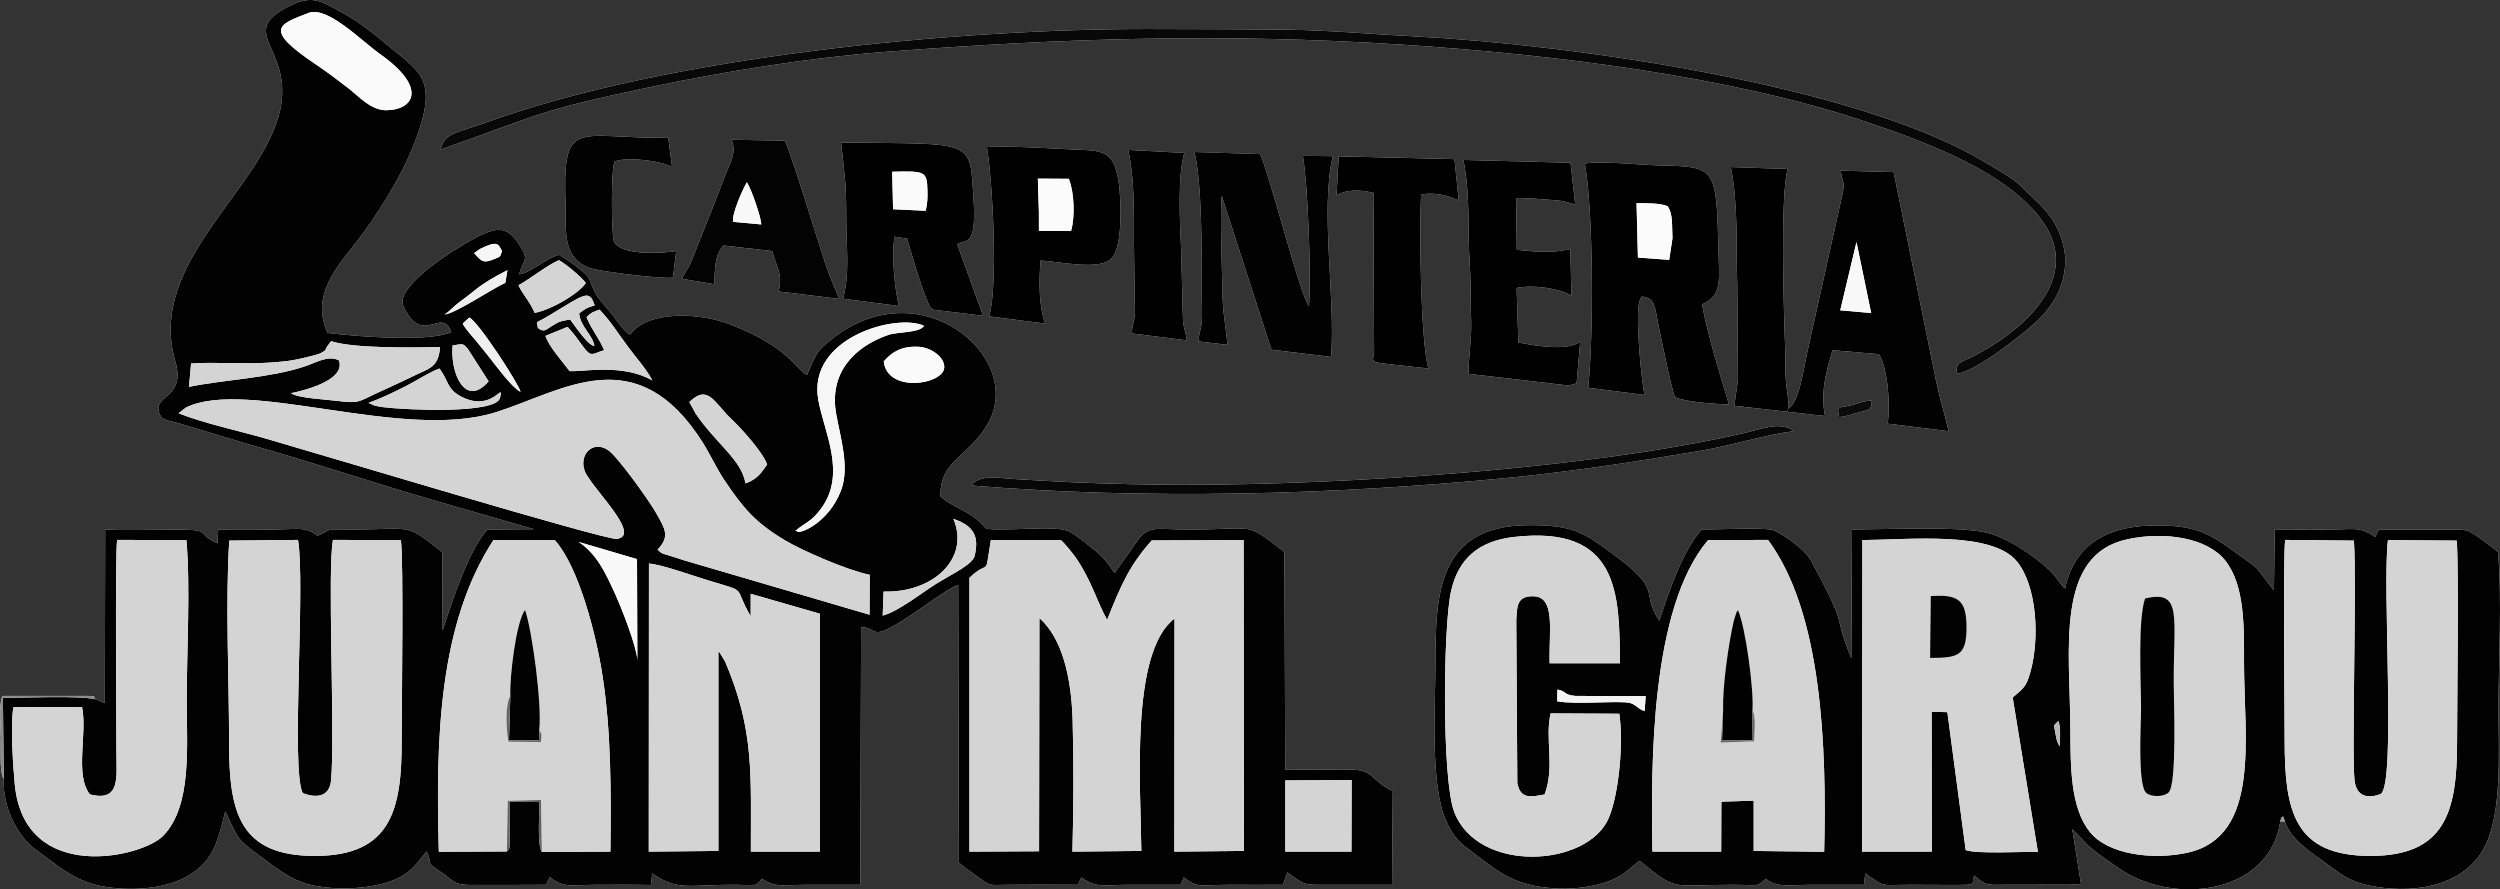 <?xml version="1.0" encoding="utf-8"?>
<!-- Generator: Adobe Illustrator 15.0.0, SVG Export Plug-In . SVG Version: 6.00 Build 0)  -->
<!DOCTYPE svg PUBLIC "-//W3C//DTD SVG 1.1//EN" "http://www.w3.org/Graphics/SVG/1.1/DTD/svg11.dtd">
<svg version="1.1" id="Layer_1" xmlns="http://www.w3.org/2000/svg" xmlns:xlink="http://www.w3.org/1999/xlink" x="0px" y="0px"
	 width="410.154px" height="145.909px" viewBox="59.674 327.545 410.154 145.909"
	 enable-background="new 59.674 327.545 410.154 145.909" xml:space="preserve">
<rect x="59.674" y="327.545" width="410.154" height="145.909" fill="#333333" stroke="none"/>
<path fill="#FEFEFE" d="M434.551,462.302h-0.765c-1.701,11.906-17.519,13.975-26.561,7.654c-1.871-1.332-4.564-3.033-5.868-4.648
	l-1.701-1.73l1.446,9.1l-14.599,0.029c-1.474-0.086-2.098-0.852-2.92-1.531c-0.936,1.898,2.381,1.531-10.403,1.531
	c-5.158,0-4.109,0.51-7.483-1.871l-0.227,1.871c-2.92,0-5.839,0-8.759,0s-5.669,0.537-7.342-0.992
	c-1.56,1.445-0.964,0.992-5.612,0.992c-9.979,0-8.873,1.189-15.081-3.941c-1.729,1.275-2.777,2.721-5.952,3.656
	c-2.495,0.738-5.556,1.078-8.277,0.852c-6.604-0.51-8.986-2.75-13.039-5.783c-2.183-1.615-3.062-2.268-4.394-5.074
	c-2.778-5.867-1.842-19.049-1.842-26.051c0-11.395,0.453-22.45,14.967-22.648c7.597-0.114,9.496,1.275,14.088,4.677
	c8.674,6.377,4.337,5.897,7.682,10.999c1.503-4.592,3.799-11.509,6.974-14.995c2.807,0.057,9.128-0.34,11.452,0.057
	c0.992,0.17,5.301,2.948,6.435,5.017c6.604,12.218,3.345,8.023,6.633,16.072l0.113-21.117c5.585-0.028,16.866-0.567,21.714,0.425
	c3.543,0.737,8.135,3.827,10.63,6.18c0.992,0.936,1.559,1.985,2.607,3.09c1.701-7.995,7.994-10.915,17.49-10.291
	c4.62,0.312,6.888,1.757,9.864,3.912c5.612,4.053,3.146,1.984,6.917,6.662l0.142-10.007c2.977,0.085,6.01,0.028,8.985,0.028
	c3.912,0,4.876-0.567,7.483,1.219l0.596-1.219c3.969-0.028,7.937,0.028,11.905,0c2.608-0.028,2.835,0.113,4.507,1.304
	c0.964,0.708,2.24,1.531,3.146,2.41c0.681,7.511,0.086,17.773,0.086,25.568c0,7.088,0.651,17.234-2.354,22.934
	c-3.005,5.697-10.346,7.709-18.17,6.32c-4.252-0.736-5.754-2.352-8.391-4.223C438.491,467.177,435.373,465.08,434.551,462.302z"/>
<path fill="#FEFEFE" d="M219.033,407.197c1.247-1.899,4.592-1.19,7.682-1.021c2.948,0.17,5.754,0.34,8.759,0.482
	c5.981,0.255,12.189,0.425,18.227,0.425c26.249,0.028,67.068-2.58,92.75-8.646c2.154-0.51,5.357-1.814,7.597-0.17
	c-4.507,0.539-10.488,2.41-15.363,3.231c-11.169,1.871-20.948,3.402-32.259,4.507C277.852,408.756,247.691,409.55,219.033,407.197z"
	/>
<path fill="#FEFEFE" d="M361.389,395.972c-0.396-1.984-0.142-1.417,2.069-1.956c1.19-0.312,2.098-0.765,3.316-0.737
	c-0.113,1.701-0.283,1.389-2.154,1.927C363.6,395.49,362.409,395.915,361.389,395.972z"/>
<path fill="#FEFEFE" d="M279.298,353.197l18.992,0.454l0.708,6.803c-1.502-0.737-3.77-1.446-6.179-0.992
	c-0.312,5.754-0.085,23.868,1.19,28.545c-10.261-1.219-9.184-0.595-8.901-2.58l-0.113-26.249c-2.268-0.538-4.337-0.566-6.038,0.397
	L279.298,353.197z"/>
<path fill="#FEFEFE" d="M353.111,394.554c1.814-1.134,2.467-6.633,3.062-9.184l5.613-25.229c0.736-3.062,0.198-2.154-0.113-4.592
	l8.674,0.227l6.52,32.088c1.162,5.896,1.445,5.896,2.522,10.431l-10.034-1.247c0.453-2.608,0.142-8.901-1.417-11.396l-7.598-0.652
	c-1.049,3.402-2.041,7.001-1.247,10.8l-6.236-0.709l-8.589-0.964c-0.028-0.708,0.426-3.089,0.539-4.365l-0.113-15.42
	c-0.256-7.058,0.227-12.557-1.049-19.389l9.325,0.312c-1.247,4.11-0.651,23.613-0.396,29.934c0.057,1.701-0.057,3.345,0.113,5.045
	C352.828,391.748,353.169,393.25,353.111,394.554z"/>
<path fill="#FEFEFE" d="M320.229,391.153c0.936-8.759,0.851-28.999-0.538-36.765c2.438-0.482,8.957,0.198,11.792,0.283
	c9.666,0.255,9.779-0.057,10.12,13.72c0.113,4.96,0.623,7.342-2.24,8.872l-0.453,0.227c0.992,5.329,2.948,11.452,4.422,16.413
	c-2.268-0.085-7.001-0.369-8.872-1.19c-0.851-2.75-1.417-5.839-2.069-8.788c-1.389-6.208-0.879-7.398-3.345-7.739
	c-0.284,0.425-0.227,0.199-0.426,0.964c-0.68,2.551,0.397,13.153,0.851,15.194L320.229,391.153z"/>
<path fill="#FEFEFE" d="M300.671,388.885c-0.312-0.652,0.481-5.442,0.368-8.589c-0.142-3.033-0.028-6.35-0.227-9.241
	c-0.425-6.293,0.142-11.083-1.049-17.263l17.575,0.454l0.765,6.86c-2.381-0.68-1.955-0.624-4.79-0.822
	c-1.304-0.085-3.373-0.312-4.904-0.227l0.113,8.476c3.601,0.369,5.642,0.539,8.788-0.113l0.17,7.625
	c-1.758-1.105-6.265-1.871-8.986-1.247l0.284,8.929c2.749,0.567,8.135,1.446,10.147-0.114l-0.595,6.832l-1.162,0.312
	c-0.341,0.028-0.907-0.057-1.191-0.085L300.671,388.885z"/>
<path fill="#FEFEFE" d="M170.079,373.068c-1.446,0.34-11.027-0.907-12.926-1.361c-5.471-1.275-4.564-6.832-4.677-9.978
	c-0.567-15.223,1.446-11.452,16.838-11.565l0.624,4.818c-1.446-0.992-7.143-1.786-9.411-0.964
	c-0.624,1.106-0.539,11.056-0.198,12.841c0.539,2.693,7.937,2.268,10.29,1.871L170.079,373.068z"/>
<path fill="#FEFEFE" d="M256.337,383.556c-0.085-0.992,0.425-2.041,0.51-3.288c0.085-1.275,0-2.863,0-4.195
	c0-6.094,0.057-18.85-1.219-23.584l10.8,0.34c1.843,4.422,6.492,23.018,7.994,24.974c0.369-5.103-0.142-19.531-0.992-24.69
	l4.904,0.057c-2.098,8.901,0.482,23.329-0.284,32.938l-9.779-1.19l-8.164-25.256c-0.255,3.798-0.028,8.985,0.057,12.926
	c0.114,7.115,0.255,5.584,0.907,11.537L256.337,383.556z"/>
<path fill="#FEFEFE" d="M245.367,382.252c0-1.19,0.425-2.069,0.51-3.373l-0.17-11.565c0-5.074,0.113-10.403-0.936-15.166
	l9.213,0.482c-1.134,3.6-0.737,11.396-0.539,15.761l0.312,11.849c0.114,1.105,0.482,1.928,0.624,3.146L245.367,382.252z"/>
<path fill="#FEFEFE" d="M221.953,379.446c1.502-5.018,0.567-22.195-0.369-27.78c3.855-0.198,9.383,0.17,13.437,0.369
	c5.414,0.255,7.37-0.142,8.192,5.442c0.425,3.033,0.652,10.233-1.049,12.331c-1.871,2.268-8.674,0.624-11.764,0.482
	c-0.312,3.401-0.283,7.625,0.766,10.346L221.953,379.446z"/>
<path fill="#FEFEFE" d="M207.127,377.745L198,376.554c1.134-4.592,0.51-8.135,0.51-13.096c0.028-6.009-0.312-7.455-0.851-12.529
	c22.224,0.284,21.09-0.708,21.742,9.382c0.539,8.447-1.559,6.208-2.665,7.37l4.224,11.679l-8.277-1.02
	c-1.049-0.454-3.685-10.035-4.195-11.651l-2.098-0.312C205.994,370.091,206.419,374.485,207.127,377.745z"/>
<path fill="#FEFEFE" d="M171.609,373.294c0.397-1.219,0.879-1.361,1.474-2.834l3.288-8.249c0.822-2.069,1.474-3.742,2.268-5.868
	c0.794-2.012,1.956-3.742,1.049-5.868l8.759,0.142c1.304,2.977,4.96,15.109,6.491,19.729c1.276,3.912,1.758,4.365,2.41,6.236
	l-9.95-1.219c0.765-2.778-0.34-4.025-1.049-6.633l-7.994-0.907c-1.531,1.672-1.361,4.082-1.502,6.35L171.609,373.294z"/>
<path fill="#FEFEFE" d="M60.293,455.386c-0.482-0.965-0.482-2.098-0.51-3.26s0-2.354,0-3.516c0-2.182-0.369-4.848,0.255-6.889
	h14.258c1.474,0.143,0.482-0.057,0.992,0.539l1.587,0.623l0.057-28.431c3.345-0.17,6.973-0.028,10.318-0.028
	c8.135,0,3.883,0.397,8.107,2.239l0.113-2.211c2.807-0.113,5.783-0.028,8.618-0.028c4.479,0,5.499-0.595,7.71,1.021l2.069-1.049
	c0.964-0.028,2.154,0.028,3.175,0.028c10.63,0,8.929-1.219,15.194,3.713l0.057,12.841c1.644-5.047,4.309-13.21,7.342-16.555
	l7.653-0.057l-15.931-4.592c-10.375-2.977-20.948-6.576-30.671-9.27l-11.594-3.486c-2.239-0.652-2.778-0.425-3.288-1.672
	c-1.077-3.09,4.422-2.381,2.636-8.504c-4.819-16.299,14.542-28.347,17.235-41.415c2.069-10.063-7.257-12.472,1.36-16.838
	c3.969-2.012,5.329-0.822,8.816,1.049c2.438,1.304,5.13,3.402,6.945,4.933c5.499,4.677,8.816,5.527,5.272,15.392
	c-2.154,5.924-5.499,11.168-8.617,15.562c-3.487,4.848-9.156,9.808-6.038,16.64c4.592,0.567,16.271,1.559,20.296-0.113
	c-1.502-4.365-4.762,2.494-7.852-4.28c-1.276-2.807,6.179-7.795,8.05-8.986c7.143-4.45,8.73-4.762,11.31-0.538
	c1.276,2.098,0.142,2.154-0.368,4.309c1.842-0.227,4.394-2.637,6.52-3.203c1.36,0.737,2.608,1.701,3.77,2.636
	c1.757,1.389,1.162,1.814,2.239,3.714c0.652,1.134,1.956,2.409,2.807,3.515c0.51,0.709,0.793,1.134,1.332,1.786
	c0.142,0.17,0.51,0.624,0.652,0.765c0.681,0.624,0.142,0.227,0.907,0.68c2.806-4.053,11.424-3.6,16.271-1.729
	c9.978,3.798,10.999,7.625,12.728,8.334c1.531-3.487,1.474-3.855,4.167-5.953c14.457-11.396,31.464,2.891,25.625,13.72
	c-3.005,5.584-8.135,6.236-7.88,12.188c2.58,2.24,4.762,2.098,7.483,5.272c3.317,0.511,11.679-0.708,13.805,0.539
	c1.049,0.624,3.09,2.239,4.025,3.004c1.531,1.276,2.296,2.353,3.231,3.741l4.025-5.668c1.814-2.183,2.863-1.474,8.192-1.474
	c11.396,0,8.986-1.417,15.647,3.685l0.142,35.717c3.487-0.029,7.001,0,10.517-0.029c4.195,0,3.401,1.785,7.115,3.516l-0.113,15.393
	c-3.288,0-6.548,0-9.836,0c-4.819,0-4.224,0.227-7.342-2.041l-0.709,2.041c-2.919,0.027-5.839,0-8.759,0
	c-4.791,0-5.216,0.623-7.512-1.221l-0.539,1.221c-2.92,0-5.839,0-8.759,0c-3.657,0-5.103,0.623-7.512-1.221l-0.567,1.221
	c-3.827-0.029-7.71-0.029-11.565,0c-2.891,0.027-2.778,0.283-4.677-1.164c-1.105-0.85-2.438-1.643-3.288-2.494l-0.113-45.553
	c-1.758,0.652-5.613,3.543-7.398,4.734c-7.54,5.045-5.414,2.24-8.532,2.211l-0.142,42.266c-2.919,0-5.839,0-8.787,0
	c-4.054,0-4.961,0.537-7.342-0.992l-0.482,0.594c-0.737,0.568-0.482,0.369-1.247,0.426c-0.567,0.057-1.843-0.027-2.466-0.027
	c-7.88-0.059-9.524,1.105-13.805-1.871l-0.199,1.898c-3.033-0.057-6.094-0.027-9.127-0.027c-3.685,0-5.13,0.65-7.483-1.277
	l-0.595,1.277c-4.195,0-8.419,0.057-12.643,0.027c-2.495-0.027-2.778-0.85-4.309-1.898c-3.231-2.24-1.389-0.936-2.665-3.602
	c-1.984,2.496-3.175,4.338-7.54,5.387c-3.77,0.906-8.419,0.906-11.849,0c-3.288-0.879-5.811-3.09-8.192-4.818
	c-3.798-2.779-3.231-2.637-5.443-7.145c-1.36,5.613-2.211,8.334-6.292,10.688c-3.685,2.098-9.524,2.467-14.117,1.559
	c-4.677-0.936-7.512-3.713-10.743-6.01C62.901,465.023,60.066,460.375,60.293,455.386z"/>
<path fill="#FEFEFE" d="M131.953,352.091c0.68-2.806,2.353-2.608,7.455-4.451c30.076-10.885,77.131-15.363,108.681-15.335
	c7.597,0.028,15.193,0.028,22.791,0.113c6.973,0.085,14.116,0.766,21.004,1.105c24.973,1.275,71.745,7.824,92.976,20.353
	c2.154,1.276,5.272,2.977,6.719,4.507c1.53,1.644,3.883,3.402,5.272,5.953c3.401,6.151,1.105,11.991-2.835,15.761
	c-2.098,2.013-10.318,8.561-13.266,8.73c-0.454-1.842,0.992-1.984,2.438-2.721c8.107-4.082,18.623-12.869,11.339-22.592
	c-5.585-7.455-17.292-12.132-28.545-15.931c-22.11-7.483-51.393-11.083-76.054-12.699c-29.679-1.927-55.587-1.077-84.926,1.163
	c-12.557,0.963-26.504,3.231-38.778,5.811C147.713,345.77,148.564,346.224,131.953,352.091z"/>
<path fill="#020202" d="M270.539,455.583l10.885-0.057l-0.028,11.736h-10.857V455.583z M142.838,467.234l-11.168,0.057
	c-0.539-18.65,0-37.389,8.958-51.136h10.063c3.912,4.337,6.774,15.392,7.823,22.195c1.446,9.299,1.417,19.105,1.304,28.914
	l-11.253,0.057c-0.794-1.248-0.369-6.662-0.369-8.191l-4.932-0.029l0.028,6.35C143.263,467.064,143.263,466.724,142.838,467.234z
	 M97.285,416.239l11.282-0.113c1.247,7.426-1.19,37.645,0.765,41.528c0.057,0.027,3.686,1.645,4.536-1.332
	c0.142-0.51,0.199-1.787,0.227-2.438c0.425-8.816-0.681-32.797,0.198-37.758l11.14,0.028c0.482,2.551,0.142,27.921,0.142,32.826
	c0.028,11.48-1.757,18.936-14.145,18.992C99.014,468,97.229,460.941,97.257,449.32C97.257,438.861,96.633,426.445,97.285,416.239z
	 M61.88,443.566l11.253-0.029c0.907,4.365-1.247,11.197,1.304,14.344c5.045,1.275,4.337-2.863,4.337-6.803
	c0-4.848-0.227-32.599,0.113-34.952l11.367,0.028c0.681,7.484,0.057,18.339,0.057,26.164c0,7.852,0.878,17.434-3.855,22.338
	c-3.43,3.57-22.706,8.021-24.35-8.334C61.824,453.316,61.342,446.373,61.88,443.566z M177.534,467.15l-11.423,0.113l0.028-47.254
	c1.928,0.085,7.54,2.098,9.694,2.75c6.832,2.068,3.997,0.766,7.001,5.896v-3.686l11.339,3.26v39.033h-11.311
	c-0.028-12.557,0.624-19.814-4.224-31.182l-0.878-1.445c-0.057-0.057-0.142-0.143-0.227-0.227V467.15z M230.145,467.207
	l-11.424,0.057v-44.93c3.458-3.259,2.438,0.396,3.515-6.179h11.48c0.68,0.567,1.899,2.126,2.381,2.778
	c2.608,3.714,3.6,7.456,5.216,10.317c2.353-5.951,3.742-9.013,7.313-13.039l15.08-0.057l0.057,50.996l-11.423,0.113l0.028-38.24
	c-7.285,5.527-5.556,27.326-5.443,38.127l-11.31,0.113c0.198-7.029,0.227-14.939,0.028-21.799
	c-0.227-6.689-1.644-13.152-5.442-16.525L230.145,467.207z M154.63,416.466l9.553,2.806l0.057,16.555
	c-0.142-2.354-2.665-8.676-3.628-10.801C158.91,421.285,157.578,418.479,154.63,416.466z M216.085,412.668
	c3.572,1.219,4.195,3.061,3.487,6.094c-0.34,1.361-3.515,2.862-6.038,4.394c-2.381,1.445-6.378,4.678-9.042,5.387l0.142-3.941
	C212.882,424.828,218.834,419.074,216.085,412.668z M88.979,395.348l1.19-0.936c9.978-4.932,35.604,5.584,50.854,0.765
	c10.999-3.458,23.046-12.246,33.959,4.989c1.276,2.041,2.296,4.337,3.572,6.208c3.09,4.592,5.074,6.917,9.836,9.779
	c2.948,1.758,10.29,4.961,13.975,5.697l-0.028,6.549l-30.529-8.958c-0.765-0.255-1.36-0.453-2.126-0.68
	c-1.134-0.369-1.389-0.284-2.126-1.049c2.098-2.183,1.219-3.402-0.255-6.038c-1.105-1.956-6.35-9.326-7.909-10.318
	c-2.495-1.616-4.762,0.794-3.798,3.43c0.964,2.665,9.553,10.602,5.272,11.169c-1.814,0.255-50.202-14.344-57.43-16.413
	C99.127,398.296,93.005,396.964,88.979,395.348z M172.771,393.505c3.118-3.033,4.082,0.17,7.002,2.892
	c1.247,1.162,5.102,5.329,5.754,7.37c-0.992,1.446-1.701,2.409-3.543,3.089c-0.652-3.912-4.819-6.491-8.192-11.48L172.771,393.505z
	 M120.132,393.647c2.324-0.851,3.968-1.673,6.123-2.75c1.928-0.992,3.742-2.211,5.5-2.891c1.502,1.899,1.19,3.43,3.713,4.677
	c5.103,2.551,6.945-2.778,6.236,0.142c-0.624,2.665-15.392,1.984-19.077,1.531c-0.255-0.028-1.276-0.199-1.474-0.255
	L120.132,393.647z M204.662,386.844c1.332-1.559,2.948-2.523,5.584-2.41c2.211,0.057,4.507,1.786,4.337,3.487
	C214.271,390.699,205.229,392.031,204.662,386.844z M139.833,390.104c-3.798,4.45-6.35-1.361-5.896-5.896
	c1.786-0.227,1.587-0.397,2.466,0.539L139.833,390.104z M91.021,387.184c3.742-0.283,8.674,0.142,12.784-0.142
	c2.466-0.17,3.798-0.284,6.123-0.878c0.793-0.227,2.041-0.426,2.665-0.851c0.935-0.624,0.17-0.085,0.765-0.936l0.624-0.851
	c3.884,1.219,13.351,1.049,17.887,0.964c-0.255,3.374-1.814,3.487-4.224,4.677c-2.069,1.021-4.082,1.928-5.953,2.778
	c-3.175,1.446-2.948,1.871-6.775,1.361c-1.842-0.227-6.378-0.454-7.512-1.248c2.466-0.51,8.986-2.183,7.88-5.386
	c-1.758-0.936-3.94,0.454-5.641,0.992c-5.669,1.899-13.125,2.154-18.964,3.345L91.021,387.184z M190.176,414.624
	c1.899-1.559,2.58-1.446,4.195-3.628c4.252-5.726,0.482-12.614-0.454-17.858c-1.814-10.29,12.983-14.229,17.348-12.132
	c-0.652,1.162-4.45,0.992-5.811,1.474c-5.499,1.871-9.836,6.151-8.589,13.011c0.68,3.855,2.239,8.703,0.793,12.501
	c-2.041,5.414-6.973,7.313-7.228,6.718C190.403,414.624,190.261,414.68,190.176,414.624z M140.088,386.334
	c-0.851-1.105-1.417-1.729-2.353-2.92c-0.652-0.793-1.672-1.842-2.154-2.778l1.077-0.992c1.389,0.482,8.277,11.14,8.419,12.189
	C143.688,391.153,141.137,387.666,140.088,386.334z M155.338,384.406c1.361,1.871,1.502,1.162,3.458,0.595
	c-0.851-2.012-2.154-3.515-2.892-5.414c0.681-0.708,0.992-0.85,2.126-1.247c1.758,1.814,2.892,3.685,4.507,5.868
	c1.417,1.956,3.062,3.685,4.167,5.754c-4.932-2.806-11.31-1.389-13.578-1.53c-1.247-1.673-3.373-3.997-3.968-5.783l3.628-1.474
	C153.808,382.252,154.432,383.159,155.338,384.406z M147.912,381.345c-0.057-1.389-0.907-0.368,2.041-2.154
	c5.669-3.401,6.406-4.252,7.285-1.531c-1.333,0.34-1.616,0.595-2.551,1.304c0.198,2.183,2.325,3.657,2.495,5.357
	c-1.134-0.142-3.43-3.685-3.969-4.365c-1.502,0.283-1.701,0.255-2.919,1.021C149.159,381.657,149.018,382.139,147.912,381.345z
	 M144.737,374.343c2.126-1.162,4.507-3.175,6.633-4.11c0.936,0.481,3.628,2.664,4.422,3.741c-1.304,1.871-5.726,4.394-8.391,4.904
	C146.58,376.951,145.332,375.732,144.737,374.343z M132.604,379.134c0.907-0.539,1.417-1.275,2.353-1.956
	c0.964-0.68,1.616-1.219,2.58-1.984c1.587-1.276,3.231-2.24,5.386-3.317l-0.34,2.069C140.4,374.91,134.306,379.049,132.604,379.134z
	 M138.416,368.391c3.033-1.502,2.976-0.737,3.628,0.34c-0.396,1.021-0.113,0.822-1.247,1.304c-2.041,0.878-2.239,0.17-3.345-0.964
	L138.416,368.391z M110.296,329.669c3.09-1.19,8.674,4.593,11.735,6.747c7.994,5.669,5.386,9.212,0.964,9.212
	c-2.494,0-4.62-2.41-6.009-3.487c-1.757-1.36-3.543-2.721-5.442-3.997C102.813,332.306,105.364,331.568,110.296,329.669z
	 M75.288,442.261c-2.636-0.623-11.849-0.227-15.137-0.227l0.142,13.352c-0.227,4.988,2.608,9.637,5.188,11.508
	c3.231,2.297,6.066,5.074,10.743,6.01c4.592,0.908,10.432,0.539,14.117-1.559c4.082-2.354,4.932-5.074,6.292-10.688
	c2.211,4.508,1.645,4.365,5.443,7.145c2.381,1.729,4.904,3.939,8.192,4.818c3.43,0.906,8.079,0.906,11.849,0
	c4.365-1.049,5.556-2.891,7.54-5.387c1.275,2.666-0.567,1.361,2.665,3.602c1.531,1.049,1.814,1.871,4.309,1.898
	c4.224,0.029,8.447-0.027,12.643-0.027l0.595-1.277c2.353,1.928,3.798,1.277,7.483,1.277c3.033,0,6.095-0.029,9.127,0.027
	l0.199-1.898c4.28,2.977,5.924,1.813,13.805,1.871c0.624,0,1.899,0.084,2.466,0.027c0.765-0.057,0.51,0.143,1.247-0.426l0.482-0.594
	c2.381,1.529,3.288,0.992,7.342,0.992c2.948,0,5.868,0,8.787,0l0.142-42.266c3.118,0.029,0.992,2.834,8.532-2.211
	c1.786-1.191,5.641-4.082,7.398-4.734l0.113,45.553c0.851,0.852,2.183,1.645,3.288,2.494c1.899,1.447,1.786,1.191,4.677,1.164
	c3.855-0.029,7.739-0.029,11.565,0l0.567-1.221c2.409,1.844,3.855,1.221,7.512,1.221c2.92,0,5.839,0,8.759,0l0.539-1.221
	c2.296,1.844,2.721,1.221,7.512,1.221c2.919,0,5.839,0.027,8.759,0l0.709-2.041c3.118,2.268,2.522,2.041,7.342,2.041
	c3.288,0,6.548,0,9.836,0l0.113-15.393c-3.713-1.73-2.919-3.516-7.115-3.516c-3.515,0.029-7.03,0-10.517,0.029l-0.142-35.717
	c-6.662-5.103-4.252-3.685-15.647-3.685c-5.329,0-6.378-0.708-8.192,1.474l-4.025,5.668c-0.936-1.388-1.701-2.465-3.231-3.741
	c-0.936-0.765-2.977-2.381-4.025-3.004c-2.126-1.248-10.488-0.028-13.805-0.539c-2.721-3.175-4.904-3.033-7.483-5.272
	c-0.255-5.953,4.875-6.604,7.88-12.188c5.839-10.829-11.168-25.115-25.625-13.72c-2.693,2.098-2.636,2.466-4.167,5.953
	c-1.729-0.708-2.75-4.536-12.728-8.334c-4.847-1.871-13.465-2.324-16.271,1.729c-0.765-0.453-0.227-0.057-0.907-0.68
	c-0.142-0.142-0.51-0.595-0.652-0.765c-0.539-0.652-0.822-1.077-1.332-1.786c-0.851-1.105-2.155-2.381-2.807-3.515
	c-1.077-1.899-0.482-2.325-2.239-3.714c-1.162-0.935-2.41-1.899-3.77-2.636c-2.126,0.566-4.677,2.977-6.52,3.203
	c0.51-2.154,1.644-2.211,0.368-4.309c-2.58-4.224-4.167-3.912-11.31,0.538c-1.871,1.191-9.326,6.18-8.05,8.986
	c3.09,6.774,6.35-0.085,7.852,4.28c-4.025,1.672-15.704,0.68-20.296,0.113c-3.118-6.832,2.551-11.792,6.038-16.64
	c3.118-4.394,6.463-9.638,8.617-15.562c3.543-9.865,0.227-10.715-5.272-15.392c-1.814-1.531-4.507-3.628-6.945-4.933
	c-3.487-1.871-4.847-3.061-8.816-1.049c-8.617,4.366,0.709,6.775-1.36,16.838c-2.693,13.068-22.054,25.115-17.235,41.415
	c1.786,6.123-3.713,5.414-2.636,8.504c0.51,1.247,1.049,1.021,3.288,1.672l11.594,3.486c9.723,2.693,20.296,6.293,30.671,9.27
	l15.931,4.592l-7.653,0.057c-3.033,3.345-5.698,11.508-7.342,16.555l-0.057-12.841c-6.265-4.933-4.564-3.713-15.194-3.713
	c-1.021,0-2.211-0.057-3.175-0.028l-2.069,1.049c-2.211-1.616-3.231-1.021-7.71-1.021c-2.835,0-5.811-0.085-8.618,0.028
	l-0.113,2.211c-4.224-1.842,0.028-2.239-8.107-2.239c-3.345,0-6.973-0.142-10.318,0.028l-0.057,28.431L75.288,442.261z"/>
<path fill="#020202" d="M330.774,467.263c-0.255-14.23-0.34-39.969,9.128-51.109l9.836-0.028
	c8.873,11.961,9.638,33.874,9.213,51.165l-11.565-0.141v-8.25l-5.301,0.172l-0.028,8.191H330.774z M408.728,416.013
	c6.18-1.333,13.096-0.198,16.016,3.486c3.231,4.083,3.09,10.858,3.09,16.866c0,12.133,2.807,28.375-9.241,31.068
	c-5.782,1.275-13.067,0.283-16.016-3.346c-3.26-4.023-3.203-10.799-3.231-16.865C399.288,434.267,396.737,418.535,408.728,416.013z
	 M462.728,416.239c0.368,4.564,0.057,26.645,0.057,33.081c0,11.451-1.956,18.652-14.258,18.652
	c-12.501-0.029-14.032-7.398-14.032-18.992c0-5.33-0.283-29.764,0.085-32.854l11.282,0.113c0.482,7.059-0.396,35.434,0.113,39.43
	c0.482,3.826,4.224,2.182,4.309,2.125c2.495-1.756,0.198-34.242,1.162-41.64L462.728,416.239z M397.588,450
	c-0.397-0.652-0.539-1.076-0.681-2.068c-0.255-1.672-0.482-1.105,0.453-2.098C397.786,446.769,397.645,448.667,397.588,450z
	 M329.499,444.189c-0.936-0.199-1.417-1.049-2.381-1.305c-1.616-0.453-8.958,0.313-11.962-0.283l0.028-1.928
	c1.587,0.285,0.936,0.879,2.976,1.049l11.509,0.029L329.499,444.189z M365.216,416.154c7.738-0.057,21.26-1.531,25.37,3.515
	c3.316,4.109,3.713,12.67,2.211,18.084c-0.709,2.553-1.162,2.693-2.92,4.225l4.139,25.342c-2.551-0.086-10.006,0.369-11.849-0.313
	l-3.005-22.619l-2.579-0.086l0.028,22.961h-11.452L365.216,416.154z M325.332,444.642c0.737,4.648-0.057,13.209-1.729,17.121
	c-3.459,8.051-21.431,9.156-25.342-0.992c-2.069-5.385-1.814-30.5-0.539-36.17c1.19-5.385,4.507-8.277,10.318-8.957
	c17.291-1.984,17.319,9.297,17.404,20.721h-11.537c-0.142-5.328,1.049-10.998-2.749-10.998c-2.665-0.027-2.608,1.729-2.722,4.055
	l0.17,26.561c0.454,2.721,2.269,2.324,4.479,1.898c1.729-4.621,0-9.127,0.992-13.295L325.332,444.642z M433.786,462.302
	c0.17-0.709,0.085-0.51,0.453-0.822l0.312,0.822c0.822,2.777,3.94,4.875,6.123,6.436c2.637,1.871,4.139,3.486,8.391,4.223
	c7.824,1.389,15.165-0.623,18.17-6.32c3.005-5.699,2.354-15.846,2.354-22.934c0-7.795,0.595-18.057-0.086-25.568
	c-0.906-0.879-2.183-1.701-3.146-2.41c-1.672-1.19-1.898-1.332-4.507-1.304c-3.969,0.028-7.937-0.028-11.905,0l-0.596,1.219
	c-2.607-1.786-3.571-1.219-7.483-1.219c-2.976,0-6.009,0.057-8.985-0.028l-0.142,10.007c-3.771-4.678-1.305-2.609-6.917-6.662
	c-2.977-2.154-5.244-3.6-9.864-3.912c-9.496-0.624-15.789,2.296-17.49,10.291c-1.049-1.105-1.615-2.154-2.607-3.09
	c-2.495-2.353-7.087-5.443-10.63-6.18c-4.848-0.992-16.129-0.454-21.714-0.425l-0.113,21.117c-3.288-8.049-0.028-3.854-6.633-16.072
	c-1.134-2.069-5.442-4.847-6.435-5.017c-2.324-0.397-8.646,0-11.452-0.057c-3.175,3.486-5.471,10.403-6.974,14.995
	c-3.345-5.102,0.992-4.621-7.682-10.999c-4.592-3.401-6.491-4.791-14.088-4.677c-14.514,0.198-14.967,11.253-14.967,22.648
	c0,7.002-0.936,20.184,1.842,26.051c1.333,2.807,2.211,3.459,4.394,5.074c4.053,3.033,6.435,5.273,13.039,5.783
	c2.722,0.227,5.782-0.113,8.277-0.852c3.175-0.936,4.224-2.381,5.952-3.656c6.208,5.131,5.103,3.941,15.081,3.941
	c4.648,0,4.053,0.453,5.612-0.992c1.673,1.529,4.422,0.992,7.342,0.992s5.839,0,8.759,0l0.227-1.871
	c3.374,2.381,2.325,1.871,7.483,1.871c12.784,0,9.468,0.367,10.403-1.531c0.822,0.68,1.446,1.445,2.92,1.531l14.599-0.029
	l-1.446-9.1l1.701,1.73c1.304,1.615,3.997,3.316,5.868,4.648C416.268,476.277,432.085,474.208,433.786,462.302z"/>
<path fill="#D4D4D4" d="M230.202,428.939c3.798,3.373,5.216,9.836,5.442,16.525c0.199,6.859,0.17,14.77-0.028,21.799l11.31-0.113
	c-0.113-10.801-1.842-32.6,5.443-38.127l-0.028,38.24l11.423-0.113l-0.057-50.996l-15.08,0.057
	c-3.572,4.025-4.961,7.087-7.313,13.039c-1.616-2.861-2.608-6.604-5.216-10.317c-0.482-0.652-1.701-2.211-2.381-2.778h-11.48
	c-1.077,6.576-0.057,2.92-3.515,6.179v44.93l11.424-0.057L230.202,428.939z"/>
<path fill="#D4D4D4" d="M88.979,395.348c4.025,1.616,10.148,2.948,14.457,4.195c7.229,2.069,55.616,16.667,57.43,16.413
	c4.28-0.567-4.309-8.504-5.272-11.169c-0.964-2.636,1.304-5.045,3.798-3.43c1.559,0.992,6.803,8.362,7.909,10.318
	c1.474,2.636,2.353,3.855,0.255,6.038c0.737,0.765,0.992,0.68,2.126,1.049c0.766,0.227,1.361,0.425,2.126,0.68l30.529,8.958
	l0.028-6.549c-3.685-0.736-11.027-3.939-13.975-5.697c-4.762-2.863-6.747-5.188-9.836-9.779c-1.275-1.871-2.296-4.167-3.572-6.208
	c-10.913-17.235-22.96-8.447-33.959-4.989c-15.25,4.819-40.875-5.697-50.854-0.765L88.979,395.348z"/>
<path fill="#D4D4D4" d="M376.441,425.339c4.394-0.283,5.839,0.51,5.867,5.045c0.028,4.875-1.474,5.074-5.981,5.102L376.441,425.339z
	 M365.159,467.263h11.452l-0.028-22.961l2.579,0.086l3.005,22.619c1.843,0.682,9.298,0.227,11.849,0.313l-4.139-25.342
	c1.758-1.531,2.211-1.672,2.92-4.225c1.502-5.414,1.105-13.975-2.211-18.084c-4.11-5.046-17.632-3.572-25.37-3.515L365.159,467.263z
	"/>
<path fill="#D4D4D4" d="M411.591,425.736c6.151-1.475,4.677,2.863,4.705,13.775c0,3.063,0.567,16.754-0.851,18.057
	c-0.793,0.738-2.777,0.766-3.628,0.086c-1.503-1.162-0.879-11.594-0.879-13.578C410.938,439.371,410.372,429.365,411.591,425.736z
	 M408.728,416.013c-11.99,2.522-9.439,18.254-9.383,31.209c0.028,6.066-0.028,12.842,3.231,16.865
	c2.948,3.629,10.233,4.621,16.016,3.346c12.048-2.693,9.241-18.936,9.241-31.068c0-6.008,0.142-12.783-3.09-16.866
	C421.823,415.814,414.907,414.68,408.728,416.013z"/>
<path fill="#D4D4D4" d="M97.285,416.239c-0.652,10.206-0.028,22.622-0.028,33.081c-0.028,11.621,1.757,18.68,14.173,18.652
	c12.388-0.057,14.173-7.512,14.145-18.992c0-4.904,0.34-30.274-0.142-32.826l-11.14-0.028c-0.879,4.961,0.227,28.942-0.198,37.758
	c-0.028,0.65-0.085,1.928-0.227,2.438c-0.85,2.977-4.479,1.359-4.536,1.332c-1.956-3.883,0.482-34.102-0.765-41.528L97.285,416.239z
	"/>
<path fill="#D4D4D4" d="M462.728,416.239l-11.282-0.085c-0.964,7.398,1.333,39.884-1.162,41.64
	c-0.085,0.057-3.826,1.701-4.309-2.125c-0.51-3.996,0.369-32.371-0.113-39.43l-11.282-0.113c-0.368,3.09-0.085,27.524-0.085,32.854
	c0,11.594,1.531,18.963,14.032,18.992c12.302,0,14.258-7.201,14.258-18.652C462.784,442.884,463.096,420.803,462.728,416.239z"/>
<path fill="#D4D4D4" d="M342.368,444.019c-0.113-3.713,0.851-10.715,1.758-14.654l0.425-1.334c0.028-0.057,0.113-0.17,0.113-0.197
	c0.029-0.057,0.086-0.143,0.143-0.199c1.247,2.75,2.636,13.152,2.381,16.412c0.623,1.164,0.312,3.799,0.255,5.131l-5.471,0.199
	L342.368,444.019z M330.774,467.263h11.282l0.028-8.191l5.301-0.172v8.25l11.565,0.141c0.425-17.291-0.34-39.203-9.213-51.165
	l-9.836,0.028C330.435,427.294,330.52,453.033,330.774,467.263z"/>
<path fill="#D4D4D4" d="M143.405,441.666c-0.142-3.004,0.936-12.104,2.409-14.059c1.191,3.457,2.807,15.676,2.325,19.701
	c0.51,0.82,0.397,0.707,0.283,1.982l-5.329-0.057C142.696,447.25,142.526,443.169,143.405,441.666z M142.838,467.234l0.142-8.305
	l5.442-0.143l0.142,8.533l11.253-0.057c0.113-9.809,0.142-19.615-1.304-28.914c-1.049-6.803-3.912-17.858-7.823-22.195h-10.063
	c-8.958,13.748-9.496,32.486-8.958,51.136L142.838,467.234z"/>
<path fill="#D4D4D4" d="M325.332,444.642l-11.253-0.057c-0.992,4.168,0.736,8.674-0.992,13.295
	c-2.211,0.426-4.025,0.822-4.479-1.898l-0.17-26.561c0.113-2.326,0.057-4.082,2.722-4.055c3.798,0,2.607,5.67,2.749,10.998h11.537
	c-0.085-11.424-0.113-22.705-17.404-20.721c-5.812,0.68-9.128,3.572-10.318,8.957c-1.275,5.67-1.53,30.785,0.539,36.17
	c3.911,10.148,21.883,9.043,25.342,0.992C325.275,457.851,326.069,449.291,325.332,444.642z"/>
<path fill="#D4D4D4" d="M177.534,434.41c0.085,0.084,0.17,0.17,0.227,0.227l0.878,1.445c4.848,11.367,4.195,18.625,4.224,31.182
	h11.311V428.23l-11.339-3.26v3.686c-3.004-5.131-0.17-3.828-7.001-5.896c-2.154-0.652-7.767-2.665-9.694-2.75l-0.028,47.254
	l11.423-0.113V434.41z"/>
<path fill="#D4D4D4" d="M61.88,443.566c-0.539,2.807-0.057,9.75,0.227,12.756c1.644,16.355,20.92,11.904,24.35,8.334
	c4.734-4.904,3.855-14.486,3.855-22.338c0-7.824,0.624-18.68-0.057-26.164l-11.367-0.028c-0.34,2.353-0.113,30.104-0.113,34.952
	c0,3.939,0.708,8.078-4.337,6.803c-2.551-3.146-0.397-9.979-1.304-14.344L61.88,443.566z"/>
<path fill="#010101" d="M328.167,360.879c1.673,0.028,3.685-0.057,5.074,0.481c0.964,1.248,0.708,3.487,0.821,5.272l-0.538,3.543
	l-5.131-0.369L328.167,360.879z M320.229,391.153l9.241,1.19c-0.453-2.041-1.53-12.643-0.851-15.194
	c0.199-0.765,0.142-0.539,0.426-0.964c2.466,0.34,1.956,1.531,3.345,7.739c0.652,2.948,1.219,6.038,2.069,8.788
	c1.871,0.822,6.604,1.105,8.872,1.19c-1.474-4.96-3.43-11.083-4.422-16.413l0.453-0.227c2.863-1.53,2.354-3.912,2.24-8.872
	c-0.341-13.776-0.454-13.465-10.12-13.72c-2.835-0.085-9.354-0.766-11.792-0.283C321.08,362.154,321.165,382.394,320.229,391.153z"
	/>
<path fill="#020202" d="M364.252,367.257l2.409,11.65l-5.073-0.454L364.252,367.257z M353.111,394.554l-0.255,0.539l6.236,0.709
	c-0.794-3.799,0.198-7.398,1.247-10.8l7.598,0.652c1.559,2.495,1.87,8.788,1.417,11.396l10.034,1.247
	c-1.077-4.535-1.36-4.535-2.522-10.431l-6.52-32.088l-8.674-0.227c0.312,2.438,0.85,1.53,0.113,4.592l-5.613,25.229
	C355.578,387.921,354.926,393.42,353.111,394.554z"/>
<path fill="#020202" d="M256.337,383.556l4.734,0.567c-0.652-5.953-0.793-4.422-0.907-11.537c-0.085-3.94-0.312-9.128-0.057-12.926
	l8.164,25.256l9.779,1.19c0.766-9.609-1.814-24.038,0.284-32.938l-4.904-0.057c0.851,5.159,1.361,19.587,0.992,24.69
	c-1.502-1.956-6.151-20.551-7.994-24.974l-10.8-0.34c1.275,4.734,1.219,17.49,1.219,23.584c0,1.333,0.085,2.92,0,4.195
	C256.762,381.515,256.252,382.563,256.337,383.556z"/>
<path fill="#010101" d="M206.05,355.72c5.386-0.113,5.726-0.142,5.783,3.175c0.028,1.162,0,1.956-0.283,3.231l-5.357-0.255
	L206.05,355.72z M198,376.554l9.127,1.191c-0.708-3.26-1.134-7.654-0.737-11.367l2.098,0.312c0.51,1.616,3.146,11.197,4.195,11.651
	l8.277,1.02l-4.224-11.679c1.106-1.162,3.204,1.077,2.665-7.37c-0.652-10.091,0.482-9.099-21.742-9.382
	c0.539,5.074,0.879,6.52,0.851,12.529C198.51,368.419,199.134,371.962,198,376.554z"/>
<path fill="#080808" d="M131.953,352.091c16.611-5.868,15.761-6.321,34.271-10.233c12.274-2.58,26.221-4.848,38.778-5.811
	c29.339-2.24,55.248-3.09,84.926-1.163c24.661,1.616,53.943,5.216,76.054,12.699c11.253,3.799,22.96,8.476,28.545,15.931
	c7.284,9.723-3.231,18.511-11.339,22.592c-1.445,0.737-2.892,0.879-2.438,2.721c2.947-0.17,11.168-6.718,13.266-8.73
	c3.94-3.77,6.236-9.609,2.835-15.761c-1.39-2.551-3.742-4.309-5.272-5.953c-1.446-1.531-4.564-3.231-6.719-4.507
	c-21.231-12.529-68.003-19.077-92.976-20.353c-6.888-0.34-14.031-1.021-21.004-1.105c-7.597-0.085-15.194-0.085-22.791-0.113
	c-31.55-0.028-78.605,4.45-108.681,15.335C134.306,349.483,132.633,349.285,131.953,352.091z"/>
<path fill="#010101" d="M300.671,388.885l15.307,1.786c0.284,0.028,0.851,0.113,1.191,0.085l1.162-0.312l0.595-6.832
	c-2.013,1.56-7.398,0.681-10.147,0.114l-0.284-8.929c2.722-0.624,7.229,0.142,8.986,1.247l-0.17-7.625
	c-3.146,0.652-5.188,0.482-8.788,0.113l-0.113-8.476c1.531-0.085,3.601,0.142,4.904,0.227c2.835,0.199,2.409,0.142,4.79,0.822
	l-0.765-6.86l-17.575-0.454c1.19,6.18,0.624,10.97,1.049,17.263c0.198,2.891,0.085,6.208,0.227,9.241
	C301.152,383.442,300.359,388.233,300.671,388.885z"/>
<path fill="#010101" d="M229.946,356.854l5.074,0.028c0.907,2.183,1.049,6.265,0.369,8.561l-5.272-0.028v-1.587v-1.417
	L229.946,356.854z M221.953,379.446l9.213,1.19c-1.049-2.721-1.077-6.945-0.766-10.346c3.09,0.142,9.893,1.786,11.764-0.482
	c1.701-2.098,1.474-9.297,1.049-12.331c-0.822-5.584-2.778-5.187-8.192-5.442c-4.054-0.199-9.581-0.567-13.437-0.369
	C222.52,357.25,223.455,374.428,221.953,379.446z"/>
<path fill="#010101" d="M278.958,359.575c1.701-0.963,3.77-0.935,6.038-0.397l0.113,26.249c-0.283,1.984-1.36,1.36,8.901,2.58
	c-1.275-4.677-1.502-22.791-1.19-28.545c2.41-0.454,4.677,0.255,6.179,0.992l-0.708-6.803l-18.992-0.454L278.958,359.575z"/>
<path fill="#030303" d="M182.211,357.449c0.766,1.191,2.353,5.811,2.353,6.917l-4.621-0.425
	C179.717,362.608,181.559,358.526,182.211,357.449z M171.609,373.294l5.244,0.879c0.142-2.268-0.028-4.677,1.502-6.35l7.994,0.907
	c0.708,2.608,1.814,3.855,1.049,6.633l9.95,1.219c-0.652-1.871-1.134-2.324-2.41-6.236c-1.531-4.621-5.188-16.753-6.491-19.729
	l-8.759-0.142c0.907,2.126-0.255,3.855-1.049,5.868c-0.793,2.126-1.445,3.798-2.268,5.868l-3.288,8.249
	C172.488,371.934,172.006,372.076,171.609,373.294z"/>
<path fill="#010101" d="M352.856,395.093l0.255-0.539c0.058-1.304-0.283-2.806-0.425-4.309c-0.17-1.701-0.057-3.345-0.113-5.045
	c-0.255-6.321-0.851-25.824,0.396-29.934l-9.325-0.312c1.275,6.832,0.793,12.331,1.049,19.389l0.113,15.42
	c-0.113,1.276-0.567,3.657-0.539,4.365L352.856,395.093z"/>
<path fill="#010101" d="M245.367,382.252l9.014,1.134c-0.142-1.219-0.51-2.041-0.624-3.146l-0.312-11.849
	c-0.199-4.365-0.595-12.161,0.539-15.761l-9.213-0.482c1.049,4.762,0.936,10.091,0.936,15.166l0.17,11.565
	C245.792,380.183,245.367,381.062,245.367,382.252z"/>
<path fill="#020202" d="M170.079,373.068l0.539-4.337c-2.353,0.397-9.751,0.822-10.29-1.871c-0.34-1.786-0.425-11.735,0.198-12.841
	c2.268-0.822,7.965-0.028,9.411,0.964l-0.624-4.818c-15.392,0.113-17.405-3.657-16.838,11.565c0.113,3.146-0.794,8.702,4.677,9.978
	C159.052,372.161,168.633,373.408,170.079,373.068z"/>
<path fill="#070707" d="M219.033,407.197c28.658,2.353,58.819,1.559,87.392-1.19c11.311-1.105,21.09-2.636,32.259-4.507
	c4.875-0.822,10.856-2.693,15.363-3.231c-2.239-1.644-5.442-0.34-7.597,0.17c-25.682,6.066-66.5,8.674-92.75,8.646
	c-6.038,0-12.246-0.17-18.227-0.425c-3.005-0.142-5.811-0.312-8.759-0.482C223.625,406.006,220.28,405.298,219.033,407.197z"/>
<path fill="#D4D4D4" d="M91.021,387.184l-0.34,3.827c5.839-1.19,13.294-1.445,18.964-3.345c1.701-0.539,3.883-1.928,5.641-0.992
	c1.105,3.203-5.414,4.876-7.88,5.386c1.134,0.794,5.669,1.021,7.512,1.248c3.827,0.51,3.6,0.085,6.775-1.361
	c1.871-0.85,3.883-1.757,5.953-2.778c2.41-1.19,3.969-1.304,4.224-4.677c-4.536,0.085-14.003,0.255-17.887-0.964l-0.624,0.851
	c-0.595,0.851,0.17,0.312-0.765,0.936c-0.624,0.425-1.871,0.624-2.665,0.851c-2.325,0.595-3.657,0.708-6.123,0.878
	C99.694,387.326,94.762,386.901,91.021,387.184z"/>
<path fill="#010101" d="M411.591,425.736c-1.219,3.629-0.652,13.635-0.652,18.34c0,1.984-0.624,12.416,0.879,13.578
	c0.851,0.68,2.835,0.652,3.628-0.086c1.418-1.303,0.851-14.994,0.851-18.057C416.268,428.599,417.742,424.261,411.591,425.736z"/>
<path fill="#FAFAFA" d="M110.296,329.669c-4.932,1.899-7.483,2.637,1.248,8.476c1.899,1.276,3.685,2.637,5.442,3.997
	c1.389,1.077,3.515,3.487,6.009,3.487c4.422,0,7.03-3.543-0.964-9.212C118.97,334.262,113.386,328.479,110.296,329.669z"/>
<polygon fill="#D4D4D4" points="270.539,467.263 281.396,467.263 281.424,455.527 270.539,455.583 "/>
<path fill="#F6F6F6" d="M190.176,414.624c0.085,0.057,0.227,0,0.255,0.085c0.255,0.595,5.188-1.304,7.228-6.718
	c1.446-3.798-0.113-8.646-0.793-12.501c-1.247-6.86,3.09-11.14,8.589-13.011c1.361-0.481,5.159-0.312,5.811-1.474
	c-4.365-2.098-19.162,1.842-17.348,12.132c0.936,5.244,4.706,12.133,0.454,17.858C192.756,413.178,192.076,413.064,190.176,414.624z
	"/>
<path fill="#D4D4D4" d="M155.905,379.587c0.737,1.899,2.041,3.402,2.892,5.414c-1.956,0.567-2.098,1.276-3.458-0.595
	c-0.907-1.247-1.531-2.154-2.551-3.231l-3.628,1.474c0.595,1.786,2.721,4.11,3.968,5.783c2.268,0.142,8.646-1.276,13.578,1.53
	c-1.105-2.069-2.75-3.798-4.167-5.754c-1.616-2.183-2.75-4.054-4.507-5.868C156.897,378.737,156.586,378.879,155.905,379.587z"/>
<path fill="#020202" d="M143.405,441.666l-0.227,7.342h5.046l-0.085-1.699c0.482-4.025-1.134-16.244-2.325-19.701
	C144.34,429.562,143.263,438.662,143.405,441.666z"/>
<path fill="#010101" d="M342.368,444.019l-0.17,5.018l5.018-0.029l-0.028-4.961c0.255-3.26-1.134-13.662-2.381-16.412
	c-0.057,0.057-0.113,0.143-0.143,0.199c0,0.027-0.085,0.141-0.113,0.197l-0.425,1.334
	C343.219,433.304,342.255,440.306,342.368,444.019z"/>
<path fill="#D4D4D4" d="M181.984,406.856c1.842-0.68,2.551-1.644,3.543-3.089c-0.652-2.041-4.507-6.208-5.754-7.37
	c-2.92-2.721-3.884-5.924-7.002-2.892l1.021,1.871C177.166,400.365,181.332,402.945,181.984,406.856z"/>
<path fill="#D4D4D4" d="M120.132,393.647l1.021,0.453c0.198,0.057,1.219,0.227,1.474,0.255c3.685,0.454,18.453,1.134,19.077-1.531
	c0.708-2.92-1.134,2.409-6.236-0.142c-2.523-1.247-2.211-2.778-3.713-4.677c-1.757,0.68-3.572,1.899-5.5,2.891
	C124.101,391.975,122.457,392.797,120.132,393.647z"/>
<path fill="#F8F8F8" d="M154.63,416.466c2.948,2.012,4.28,4.819,5.981,8.561c0.964,2.125,3.487,8.447,3.628,10.801l-0.057-16.555
	L154.63,416.466z"/>
<path fill="#020202" d="M376.327,435.486c4.508-0.027,6.01-0.227,5.981-5.102c-0.028-4.535-1.474-5.328-5.867-5.045L376.327,435.486
	z"/>
<path fill="#D4D4D4" d="M144.737,374.343c0.595,1.389,1.843,2.608,2.665,4.536c2.665-0.51,7.087-3.033,8.391-4.904
	c-0.793-1.077-3.486-3.26-4.422-3.741C149.244,371.168,146.863,373.181,144.737,374.343z"/>
<path fill="#FBFBFB" d="M328.394,369.808l5.131,0.369l0.538-3.543c-0.113-1.786,0.143-4.025-0.821-5.272
	c-1.39-0.538-3.401-0.453-5.074-0.481L328.394,369.808z"/>
<path fill="#FBFBFB" d="M230.117,362.409v1.417v1.587l5.272,0.028c0.68-2.296,0.539-6.378-0.369-8.561l-5.074-0.028L230.117,362.409
	z"/>
<path fill="#D4D4D4" d="M216.085,412.668c2.75,6.406-3.203,12.16-11.452,11.933l-0.142,3.941c2.665-0.709,6.662-3.941,9.042-5.387
	c2.523-1.531,5.698-3.033,6.038-4.394C220.28,415.729,219.657,413.887,216.085,412.668z"/>
<path fill="#FAFAFA" d="M204.662,386.844c0.567,5.187,9.609,3.855,9.921,1.077c0.17-1.701-2.126-3.43-4.337-3.487
	C207.609,384.321,205.994,385.285,204.662,386.844z"/>
<path fill="#FAFAFA" d="M206.192,361.871l5.357,0.255c0.283-1.275,0.312-2.069,0.283-3.231c-0.057-3.316-0.397-3.288-5.783-3.175
	L206.192,361.871z"/>
<polygon fill="#F8F8F8" points="361.588,378.454 366.661,378.907 364.252,367.257 "/>
<path fill="#D4D4D4" d="M139.833,390.104l-3.43-5.357c-0.879-0.936-0.681-0.766-2.466-0.539
	C133.483,388.743,136.035,394.554,139.833,390.104z"/>
<path fill="#D4D4D4" d="M147.912,381.345c1.106,0.794,1.248,0.312,2.381-0.368c1.219-0.766,1.417-0.737,2.919-1.021
	c0.539,0.68,2.835,4.224,3.969,4.365c-0.17-1.701-2.296-3.175-2.495-5.357c0.936-0.709,1.219-0.964,2.551-1.304
	c-0.879-2.721-1.616-1.871-7.285,1.531C147.005,380.977,147.855,379.956,147.912,381.345z"/>
<path fill="#EFEFEF" d="M135.581,380.636c0.482,0.936,1.502,1.984,2.154,2.778c0.936,1.19,1.502,1.814,2.353,2.92
	c1.049,1.332,3.6,4.819,4.989,5.499c-0.142-1.049-7.03-11.707-8.419-12.189L135.581,380.636z"/>
<path fill="#F8F8F8" d="M182.211,357.449c-0.652,1.077-2.494,5.159-2.268,6.492l4.621,0.425
	C184.564,363.26,182.977,358.64,182.211,357.449z"/>
<path fill="#F3F3F3" d="M315.156,442.601c3.004,0.596,10.346-0.17,11.962,0.283c0.964,0.256,1.445,1.105,2.381,1.305l0.17-2.438
	l-11.509-0.029c-2.04-0.17-1.389-0.764-2.976-1.049L315.156,442.601z"/>
<path fill="#EFEFEF" d="M132.604,379.134c1.701-0.085,7.795-4.224,9.978-5.188l0.34-2.069c-2.154,1.077-3.798,2.041-5.386,3.317
	c-0.964,0.765-1.616,1.304-2.58,1.984C134.022,377.858,133.512,378.595,132.604,379.134z"/>
<path fill="#8B8B8B" d="M60.293,455.386l-0.142-13.352c3.288,0,12.5-0.396,15.137,0.227c-0.51-0.596,0.482-0.396-0.992-0.539H60.038
	c-0.624,2.041-0.255,4.707-0.255,6.889c0,1.162-0.028,2.354,0,3.516S59.811,454.421,60.293,455.386z"/>
<path fill="#F6F6F6" d="M137.452,369.071c1.105,1.134,1.304,1.842,3.345,0.964c1.134-0.482,0.851-0.284,1.247-1.304
	c-0.652-1.077-0.595-1.842-3.628-0.34L137.452,369.071z"/>
<path fill="#0B0B0B" d="M361.389,395.972c1.021-0.057,2.211-0.482,3.231-0.766c1.871-0.538,2.041-0.227,2.154-1.927
	c-1.219-0.028-2.126,0.425-3.316,0.737C361.247,394.554,360.992,393.987,361.389,395.972z"/>
<path fill="#626262" d="M142.838,467.234c0.425-0.51,0.425-0.17,0.454-1.785l-0.028-6.35l4.932,0.029
	c0,1.529-0.425,6.943,0.369,8.191l-0.142-8.533l-5.442,0.143L142.838,467.234z"/>
<path fill="#666666" d="M148.139,447.308l0.085,1.699h-5.046l0.227-7.342c-0.879,1.504-0.708,5.584-0.312,7.568l5.329,0.057
	C148.536,448.015,148.649,448.128,148.139,447.308z"/>
<path fill="#6A6A6A" d="M347.188,444.046l0.028,4.961l-5.018,0.029l0.17-5.018l-0.396,5.357l5.471-0.199
	C347.499,447.845,347.811,445.21,347.188,444.046z"/>
<path fill="#B8B8B8" d="M397.588,450c0.057-1.332,0.198-3.23-0.228-4.166c-0.936,0.992-0.708,0.426-0.453,2.098
	C397.049,448.923,397.19,449.347,397.588,450z"/>
<path fill="#979797" d="M433.786,462.302h0.765l-0.312-0.822C433.871,461.792,433.956,461.593,433.786,462.302z"/>
</svg>
